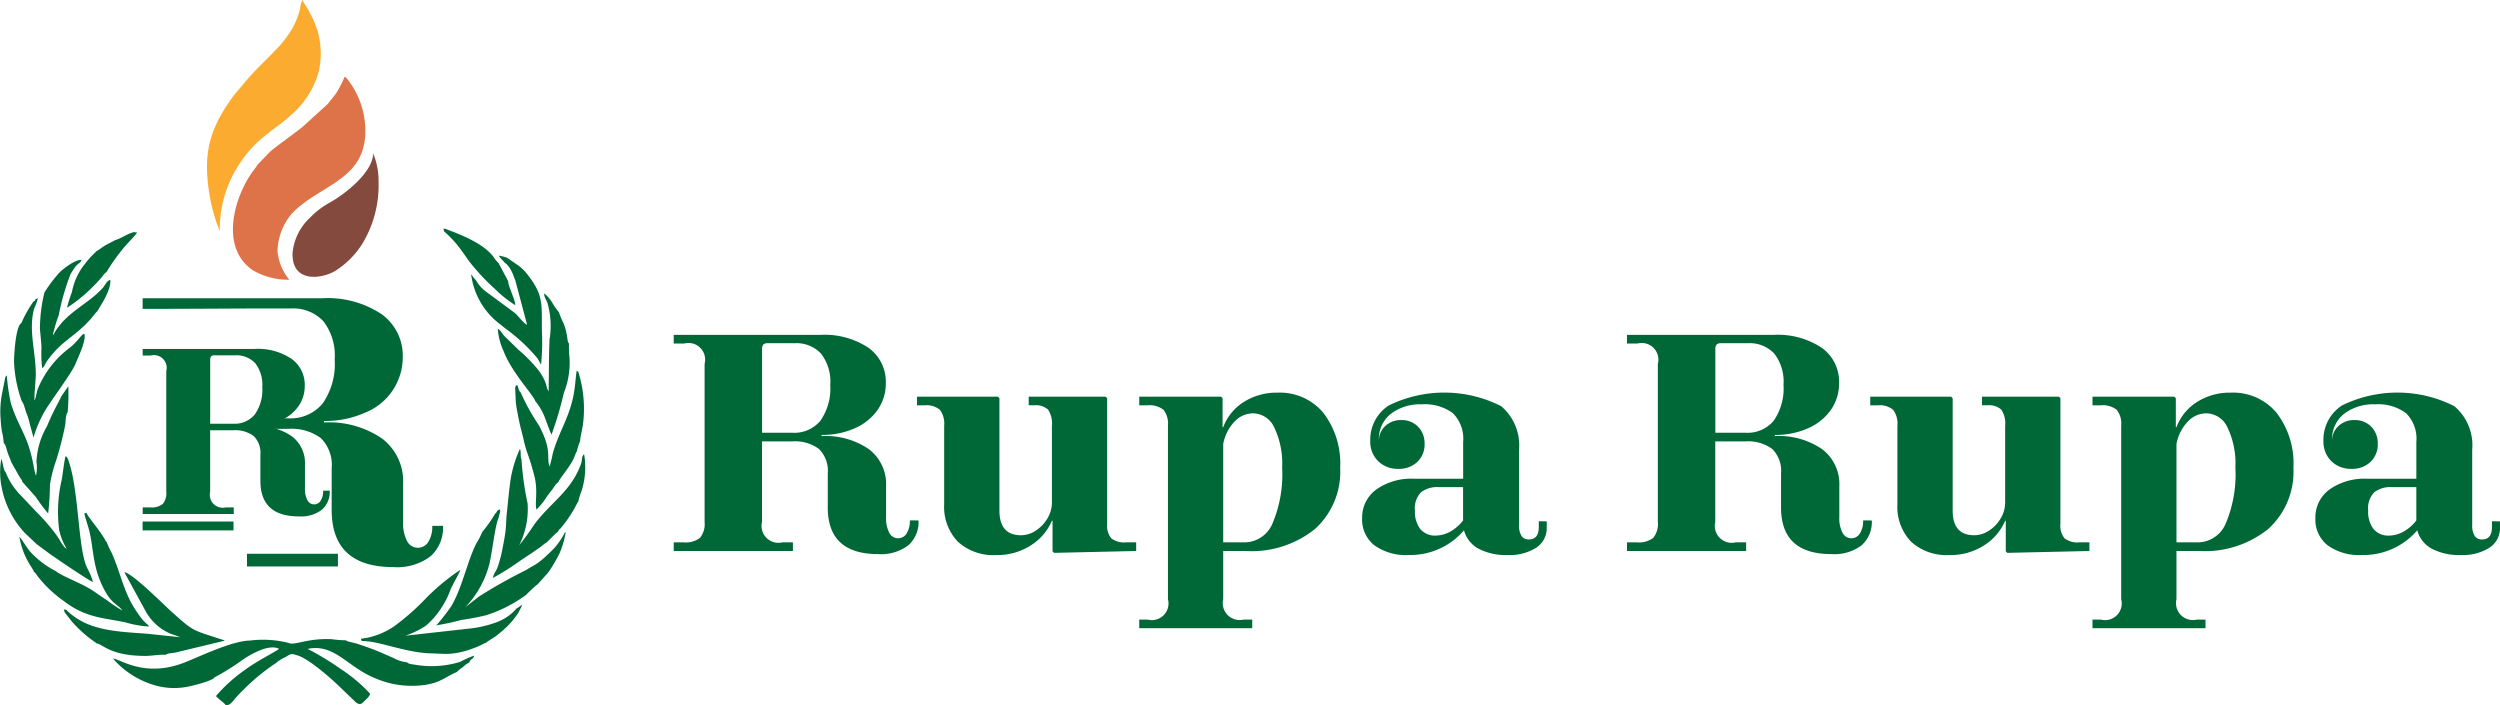 <svg xmlns="http://www.w3.org/2000/svg" width="212.74" height="60" viewBox="0 0 212.74 60">
  <g id="Grupo_25" data-name="Grupo 25" transform="translate(-118 -1020)">
    <g id="Grupo_2" data-name="Grupo 2" transform="translate(118 1020)">
      <path id="Trazado_1" data-name="Trazado 1" d="M277.281,398.98a8.889,8.889,0,0,0-3.354-.216c-1.516.018-4.277,1.365-5.576,1.872-3.459,1.35-5.556-.374-6.071-.33a7.457,7.457,0,0,0,3.752,2.317,5.906,5.906,0,0,0,2.7.047c.28-.056,2.033-.477,2.179-.772a21.322,21.322,0,0,0,2.485-1.56c.664-.44,2.181-1.313,3.007-.867-.226.21-1.958,1.073-2.892,1.784a13.145,13.145,0,0,0-2.474,2.229c.192.251.719.58.817.768.414.044.517-.239,1.048-.821.164-.18.3-.318.48-.489a17.668,17.668,0,0,1,2.758-2.264,3.3,3.3,0,0,1,.794-.5c.31-.179.5-.37.908-.185.972.176,3.2,2.167,3.966,2.94l1.165,1.115c.331.22.46.107.7-.143.138-.144.451-.382.476-.623a13.267,13.267,0,0,0-2.511-2.109,24.278,24.278,0,0,0-2.8-1.7c2.337-.477,3.353,1.569,5.869,2.549a7.843,7.843,0,0,0,3.675.565c1.667-.135,2.1-.7,3.151-1.147a2.862,2.862,0,0,1,.515-.414,2.068,2.068,0,0,1,.546-.4c.143-.376.351-.246.4-.576a7.743,7.743,0,0,0-1.178.527,8.252,8.252,0,0,1-3.85.24c-.3-.044-.534-.052-.663-.2a3.1,3.1,0,0,1-1.161-.369c-.343-.146-.715-.314-1.068-.467-.7-.3-1.394-.541-2.173-.792-.16-.028-.3-.073-.449-.11-.183-.047-.214-.023-.337-.134a11.222,11.222,0,0,1-1.261-.1c-1.986-.091-3.079.528-3.583.342" transform="translate(-252.658 -344.255)" fill="#006837" fill-rule="evenodd"/>
      <path id="Trazado_2" data-name="Trazado 2" d="M335.717,371.412a.613.613,0,0,1-.175.239,11.549,11.549,0,0,1-1.1,1.558,5.735,5.735,0,0,1-.5.971c-.784,1.57-1.161,3.633-2.1,5.294a16.985,16.985,0,0,1-1.3,1.672,19.381,19.381,0,0,0,2.115-.455,21.624,21.624,0,0,0,2.149-.41,11.991,11.991,0,0,0,3.378-1.728,10.422,10.422,0,0,1,1.012-.933l.851-.953c0-.016.017-.018.026-.025a14.256,14.256,0,0,0,.935-1.586,7.2,7.2,0,0,0,.544-1.868c-.018.141.02.034-.071.045a5.813,5.813,0,0,1-1.419,1.844,7.255,7.255,0,0,1-.852.738c-.292.216-.692.394-.992.607a42.811,42.811,0,0,0-4.039,2.269l-1.172.912a8.307,8.307,0,0,0,2.048-3.673c.172-.774.283-1.608.422-2.422.069-.4.147-.8.24-1.18a5.325,5.325,0,0,0,.26-.907c-.025-.2-.066-.149-.262-.008" transform="translate(-293.41 -327.934)" fill="#006837" fill-rule="evenodd"/>
      <path id="Trazado_3" data-name="Trazado 3" d="M245.633,376.943a7.786,7.786,0,0,1-2.184-1.643c-.355-.413-.788-1.172-.943-1.289a6.431,6.431,0,0,0,.867,2.329l.3.489a.3.3,0,0,1,.052.156c.188.1.186.191.332.374a9.811,9.811,0,0,0,1.633,1.662c.218.2.49.37.736.561,1.849,1.343,3.232,1.306,5.126,1.711a8.671,8.671,0,0,0,1.993.348c-.089-.161-.376-.334-.64-.681-.219-.287-.376-.509-.564-.8-.954-1.471-1.249-3.119-1.965-4.748a7.243,7.243,0,0,1-.436-.943.267.267,0,0,1-.075-.084l-.144-.252c-.463-.782-1.379-1.816-1.526-2.189l-.007.021c-.171.058-.161-.033-.122.234l.253.842c.563,1.7.271,3.521,1.553,5.723.573.985,1.093,1.052,1.392,1.516a12.635,12.635,0,0,1-1.366-.919c-.482-.29-.842-.586-1.329-.889-.833-.518-2.24-1.044-2.823-1.44Z" transform="translate(-240.853 -328.326)" fill="#006837" fill-rule="evenodd"/>
      <path id="Trazado_4" data-name="Trazado 4" d="M346.985,366.5c.334-.272.77-.8,1.042-.964.062-.21.085-.147.239-.315a11.186,11.186,0,0,0,1.1-1.573c.067-.116.112-.2.175-.332l.174-.307c0-.023.019-.026.03-.038a4.875,4.875,0,0,1,.275-.889,6.587,6.587,0,0,0,.22-3.142c-.206.164-.164.43-.233.739-.822,2.391-2.534,3.28-3.991,5.22a21.8,21.8,0,0,1-1.3,1.793,6.832,6.832,0,0,0,.714-3.569,25.329,25.329,0,0,1-.518-3.748c-.119-.2-.012-.669-.133-.883A10.229,10.229,0,0,0,344,361c-.149.971-.229,1.976-.337,2.962-.056.507-.051,1.026-.114,1.537s-.142.916-.241,1.405a11.243,11.243,0,0,1-.321,1.327,4.057,4.057,0,0,1-.235.618,1.66,1.66,0,0,0-.277.625,22.824,22.824,0,0,0,2.3-1.444c.363-.255.747-.495,1.126-.754.207-.141.349-.246.536-.371.222-.147.355-.3.548-.415" transform="translate(-300.535 -320.292)" fill="#006837" fill-rule="evenodd"/>
      <path id="Trazado_5" data-name="Trazado 5" d="M238.875,361.4c-.186-.184-.224-.837-.364-1.126a6.553,6.553,0,0,0,.033,2.409,7.864,7.864,0,0,0,2,3.923l.991.933,1.148.848c.5.35,3.256,2.237,3.633,2.361a5.418,5.418,0,0,0-.49-1.184c-.791-1.606-.689-6.407-1.552-9.026-.095-.287-.13-.4-.289-.494-.08.14-.271,1.7-.327,1.992a11.928,11.928,0,0,0-.218,4.292,5.138,5.138,0,0,0,.636,1.587c-.235-.089-.485-.562-.633-.8a8.175,8.175,0,0,0-.621-.858,17.2,17.2,0,0,0-1.372-1.525l-1.437-1.521a5.828,5.828,0,0,1-1.134-1.811" transform="translate(-238.403 -321.223)" fill="#006837" fill-rule="evenodd"/>
      <path id="Trazado_6" data-name="Trazado 6" d="M315.109,389.83l-.513.082c.108.274-.024.152.665.228,1.168.129,3.231.894,4.993,1l1.622.064h-.056a6.562,6.562,0,0,0,1.9-.324c.283-.1.5-.17.792-.291.268-.11.517-.263.776-.359.046-.077.639-.424.778-.529.245-.185.487-.384.718-.589a7.109,7.109,0,0,0,1.231-1.439c.1-.217.226-.415.318-.656-.217.111-.247.206-.47.3a4.149,4.149,0,0,1-1.732,1.195,9.56,9.56,0,0,1-2.413.544l-5.319.594a7.9,7.9,0,0,0,1.753-.862,7.421,7.421,0,0,0,2.069-3.046c.215-.5.83-1.536.832-1.691A18.728,18.728,0,0,0,320.2,386.4a20.324,20.324,0,0,1-2.743,2.432,6.279,6.279,0,0,1-2.351,1" transform="translate(-283.89 -335.555)" fill="#006837" fill-rule="evenodd"/>
      <path id="Trazado_7" data-name="Trazado 7" d="M252.066,387.73l-.214-.035.094.263.576.74a10.642,10.642,0,0,0,2.055,1.825c.008.007.028.044.034.033s.023.023.034.035c.547.048,1.121,1.064,4.186,1.063.488,0,1.289-.144,1.682-.086.146-.151.618-.147.849-.2l4.107-.989c.01,0,.036,0,.044-.019s.029-.012.043-.021c-2.842-.943-2.537-.656-4.629-2.541-.537-.484-3.238-3.193-3.914-3.27l1.814,3.322a4.386,4.386,0,0,0,2,1.863,3.091,3.091,0,0,0,.464.166l.416.16c.006-.012.025.015.038.023l-2.74-.291c-2.059-.163-4.47-.194-6.159-1.4a4.081,4.081,0,0,1-.779-.646" transform="translate(-246.432 -335.838)" fill="#006837" fill-rule="evenodd"/>
      <path id="Trazado_8" data-name="Trazado 8" d="M238.654,344.364a7.871,7.871,0,0,0-.162,2.248c.026.388.051.715.106,1.09a5.487,5.487,0,0,1,.164,1.031c.193.16.249.572.332.814.105.306.22.528.31.812l.7,1.242c.058.089.1.141.138.2.1.164.066.065.1.228l1.156,1.3a16.03,16.03,0,0,0,1.043,1.4,20.784,20.784,0,0,0,.154-2.445,11.058,11.058,0,0,1,.518-2.04,28.721,28.721,0,0,0,.787-3.075c.03-.262.032-.872.206-1.066a17.709,17.709,0,0,0,.053-2.2l-.559.794c-.5,1-.771,1.441-1.259,2.607a6.577,6.577,0,0,0-.893,2.993,3.517,3.517,0,0,1-.037,1.2c-.008-.012-.017-.029-.021-.038s-.016-.027-.021-.038l-.123-.506c-.486-2.879-1.289-3.369-1.979-5.584a17.166,17.166,0,0,1-.343-2.362c-.126.119-.1.108-.157.3Z" transform="translate(-238.445 -311.03)" fill="#006837" fill-rule="evenodd"/>
      <path id="Trazado_9" data-name="Trazado 9" d="M347.668,343.841c-.1-.087-.015.046-.14-.171-.074-.129-.024-.048-.063-.159-.089-.253.008-.27-.223-.286l-.062.224.058,1.25c.074.565.191,1.136.306,1.688.121.579.3,1.127.4,1.676l.206.73a20.423,20.423,0,0,1,.684,2.222c.3,1.283-.005,2.251.163,2.776a5.979,5.979,0,0,0,.907-1.14c.14-.189.3-.389.443-.577.156-.208.291-.489.5-.6.055-.231.962-1.29,1.275-1.946.1-.2.2-.528.3-.676.041-.152.083-.306.132-.477l.108-.3c0-.01.021-.018.024-.041s.016-.028.025-.04c-.018-.248.189-1.074.239-1.444a10.439,10.439,0,0,0-.4-4.482l-.128-.088c-.09.351-.11,1.361-.321,2.306-.428,1.91-1.242,2.97-1.735,4.8a8.746,8.746,0,0,1-.258,1.049c-.3-.883.252-1.275-.892-3.487a17.7,17.7,0,0,1-1.555-2.8" transform="translate(-303.342 -310.433)" fill="#006837" fill-rule="evenodd"/>
      <path id="Trazado_10" data-name="Trazado 10" d="M346.689,334.834a5.071,5.071,0,0,1,.791,1.335c.1.245.49,1.365.594,1.511a30.391,30.391,0,0,0,1.055-3.569,6.843,6.843,0,0,0,.472-3.009,8.317,8.317,0,0,1-.042-1.17c-.154-.15-.123-.571-.2-.793a4.092,4.092,0,0,0-.29-.986,5.426,5.426,0,0,1-.363-.875,6.094,6.094,0,0,1-.609-.886,3.143,3.143,0,0,0-.641-.719c-.055.232.182.563.271.812a7.1,7.1,0,0,1,.176,3.108c-.065,1.464-.049,2.959-.076,4.424l-.124-.242c-.021-.065-.036-.15-.057-.226a3.113,3.113,0,0,0-.158-.465,5.067,5.067,0,0,0-.435-.756,12.09,12.09,0,0,0-1.787-1.854l-1.206-1.178c-.193-.2-.318-.494-.559-.62a5.319,5.319,0,0,0,.485,1.889c.7,1.85,2.58,3.784,2.7,4.268" transform="translate(-301.14 -300.702)" fill="#006837" fill-rule="evenodd"/>
      <path id="Trazado_11" data-name="Trazado 11" d="M243.188,326.745c-.063.176.021.073-.172.2a10.31,10.31,0,0,0-1.027,1.831c-.475.251-.625,2.687-.62,3.3a11.189,11.189,0,0,0,.663,3.356c.058.059.029.023.081.109.007.011.052.1.058.119.034.081.044.124.072.208.05.152.1.317.145.472a5.563,5.563,0,0,1,.327,1.045l.312,1.132a9.781,9.781,0,0,1,.995-2.312c.569-.949,2.307-3.249,2.592-4,.159-.42.953-2.029.731-2.514-.172-.053-.557.649-1.223,1.17a8.287,8.287,0,0,0-2.733,3.517c-.1.268-.166.772-.269.984-.062-.27.1-1.744.1-2.2.009-1.932-.648-3.785-.139-5.623a4.345,4.345,0,0,0,.314-.894c-.083.044-.129.067-.21.1" transform="translate(-240.174 -301.279)" fill="#006837" fill-rule="evenodd"/>
      <path id="Trazado_12" data-name="Trazado 12" d="M340.726,318.261a1.912,1.912,0,0,1,.569.69c.171.307.215.531.348.818l1.011,3.8c-.294-.108-.771-.779-1.047-1.006l-2.353-1.74a3.167,3.167,0,0,1-.979-1.086.348.348,0,0,1-.085-.074.677.677,0,0,1-.1-.125c-.073-.1-.131-.185-.2-.266a6.289,6.289,0,0,0,2.528,4.3c.269.24.673.511.958.75a14.648,14.648,0,0,1,2.159,2.107c.117.174.2.376.309.526a19.063,19.063,0,0,0,.064-2.95c.005-2.379.094-3.032-1.263-4.762a3.751,3.751,0,0,0-.785-.75l-.9-.617a3.543,3.543,0,0,0-.711-.187c.119.231.341.375.467.574" transform="translate(-297.799 -295.934)" fill="#006837" fill-rule="evenodd"/>
      <path id="Trazado_13" data-name="Trazado 13" d="M247.205,321.344a13,13,0,0,0-.387,3.085c.036.559.115,1.086.131,1.648a10.475,10.475,0,0,0,.057,1.708c.228-.1.165-.259.493-.7,1.275-1.721,2.244-1.9,3.667-3.5.2-.229.368-.48.558-.653.068-.191,1.19-1.735,1.078-2.645-.3.08-.395.386-.6.635-1.156,1.373-3.124,2.07-4.166,3.906l-.1.152c0-.01-.02.025-.031.036a12.823,12.823,0,0,1,.515-1.729,20.234,20.234,0,0,1,.986-3.452,5.417,5.417,0,0,1,.449-.692c.21-.257.463-.325.491-.55-.556-.043-1.6.8-1.858,1.061a12.018,12.018,0,0,0-1.279,1.692" transform="translate(-243.419 -296.472)" fill="#006837" fill-rule="evenodd"/>
      <path id="Trazado_14" data-name="Trazado 14" d="M332.1,312.237a8.949,8.949,0,0,1,1.468,1.613c.233.311.395.562.64.9a18.231,18.231,0,0,0,2.224,2.385,9.853,9.853,0,0,0,1.71,1.361c-.021-.509-.606-1.607-.606-2.048l-.814-1.523a3.418,3.418,0,0,1-.44-.543c-.849-1.141-2.787-1.9-4.056-2.368a.453.453,0,0,0-.125-.029c-.121-.006-.03-.006-.076.026Z" transform="translate(-294.292 -292.525)" fill="#006837" fill-rule="evenodd"/>
      <path id="Trazado_15" data-name="Trazado 15" d="M256.679,313.384c-.189.112-.623.318-.877.464-.3.173-.546.4-.824.537.046.111.029.038-.061.069l-.043.062-.024.03-.141.14a2.783,2.783,0,0,0-.224.232c-.139.16-.262.3-.409.5a5.353,5.353,0,0,0-1.115,2.411,13.508,13.508,0,0,0-.423,1.33,12.752,12.752,0,0,0,1.818-1.413,14.932,14.932,0,0,0,1.168-1.217,1.958,1.958,0,0,1,.391-.428,16.358,16.358,0,0,1,1.228-1.763c.462-.618,1.245-1.336,1.363-1.586l-.287-.029c-.668.19-1.012.513-1.54.664" transform="translate(-246.842 -292.968)" fill="#006837" fill-rule="evenodd"/>
      <g id="Grupo_1" data-name="Grupo 1" transform="translate(12.143 29.692)">
        <path id="Trazado_16" data-name="Trazado 16" d="M284.452,349.45a2.02,2.02,0,0,1-.663,1.616,2.936,2.936,0,0,1-1.967.572q-3.272,0-3.272-3.031V346.4a2,2,0,0,0-.572-1.6,2.611,2.611,0,0,0-1.736-.492h-1.967v5.239a1.1,1.1,0,0,0,1.325,1.325h.683v.562h-7.748v-.562h.642a1.523,1.523,0,0,0,1.064-.291,1.413,1.413,0,0,0,.3-1.034V339.273a1.083,1.083,0,0,0-1.325-1.325h-.682v-.562h9.514a5.164,5.164,0,0,1,3.152.843,2.71,2.71,0,0,1,1.124,2.288,2.98,2.98,0,0,1-.532,1.746,3.543,3.543,0,0,1-1.486,1.194,5.178,5.178,0,0,1-2.158.432v.08a4.962,4.962,0,0,1,3.081.853,2.848,2.848,0,0,1,1.114,2.4v2.007a2.038,2.038,0,0,0,.211,1.034.643.643,0,0,0,1.124.04,1.5,1.5,0,0,0,.211-.853Zm-6.373-6.493a3.654,3.654,0,0,0,.632-2.318,2.976,2.976,0,0,0-.6-2.037,2.2,2.2,0,0,0-1.726-.673h-1.726a.394.394,0,0,0-.3.09.467.467,0,0,0-.081.311v5.42h1.967A2.209,2.209,0,0,0,278.079,342.956Z" transform="translate(-268.535 -337.386)" fill="#006837"/>
      </g>
      <path id="Trazado_17" data-name="Trazado 17" d="M294.089,346.048a3.244,3.244,0,0,1-1.063,2.595,4.718,4.718,0,0,1-3.158.918q-5.253,0-5.253-4.866V341.15a3.209,3.209,0,0,0-.918-2.562,4.19,4.19,0,0,0-2.787-.789H277.79v-.9h3.118a3.548,3.548,0,0,0,2.948-1.273,5.868,5.868,0,0,0,1.015-3.722,4.778,4.778,0,0,0-.967-3.271,3.526,3.526,0,0,0-2.771-1.08h-2.771c-2,0-5.493.032-8.733.032h-1.1v-.9h15.275a8.289,8.289,0,0,1,5.06,1.353,4.35,4.35,0,0,1,1.8,3.674,5.082,5.082,0,0,1-3.239,4.721,8.313,8.313,0,0,1-3.464.693v.129a7.963,7.963,0,0,1,4.946,1.369,4.57,4.57,0,0,1,1.789,3.851v3.222a3.274,3.274,0,0,0,.339,1.66,1.033,1.033,0,0,0,1.8.065,2.413,2.413,0,0,0,.339-1.37Z" transform="translate(-256.391 -301.303)" fill="#006837"/>
      <rect id="Rectángulo_2" data-name="Rectángulo 2" width="7.737" height="0.756" transform="translate(12.134 44.379)" fill="#006837"/>
      <rect id="Rectángulo_3" data-name="Rectángulo 3" width="7.737" height="1.08" transform="translate(21.019 47.123)" fill="#006837"/>
      <path id="Trazado_18" data-name="Trazado 18" d="M292.381,297.148a4.493,4.493,0,0,1-1.005-2.407,5.128,5.128,0,0,1,1.159-3.147,6.5,6.5,0,0,1,.887-.821c.887-.688,1.663-1.1,2.614-1.724,1.342-.882,2.614-1.879,2.8-4.073a7.137,7.137,0,0,0-1.507-4.89l-.227-.24a10.185,10.185,0,0,1-.657,1.31,5.765,5.765,0,0,1-.409.551c-.126.15-.323.42-.453.548l-2.076,1.885c-.646.528-2.354,1.737-2.787,2.134l-.981,1.019c-.071.09-.143.2-.209.291s-.129.172-.215.286c-1.573,2.11-2.917,6.482-.058,8.458a5.931,5.931,0,0,0,3.127.819" transform="translate(-267.762 -273.343)" fill="#de7249" fill-rule="evenodd"/>
      <path id="Trazado_19" data-name="Trazado 19" d="M283.2,283.391a10,10,0,0,1,1.69-5.764,10.3,10.3,0,0,1,1.711-2l1.033-.843a15.586,15.586,0,0,0,1.565-1.228,7.579,7.579,0,0,0,1.332-1.463,6.813,6.813,0,0,0,1.15-2.6,6.928,6.928,0,0,0-.775-4.6c-.206-.434-.479-.8-.693-1.179a2.693,2.693,0,0,0-.183.713c-.59,2.573-2.552,3.856-4.206,5.717l-.412.463c-.4.518-.764.85-1.237,1.516-1.97,2.776-2.443,4.884-1.8,8.472a14.3,14.3,0,0,0,.83,2.8" transform="translate(-264.493 -263.709)" fill="#fbac30" fill-rule="evenodd"/>
      <path id="Trazado_20" data-name="Trazado 20" d="M300.177,304.7c0,2.536,2.716,2.066,3.809,1.286a7.454,7.454,0,0,0,2.1-2.148,9.622,9.622,0,0,0,1.411-5.351,6.125,6.125,0,0,0-.459-2.38c-.038,1.581-2.266,3.353-3.6,4.128a7.256,7.256,0,0,0-1.661,1.218c-.154.161-.351.333-.49.509a4.691,4.691,0,0,0-1.12,2.738" transform="translate(-275.282 -283.048)" fill="#854a3e" fill-rule="evenodd"/>
    </g>
    <g id="Grupo_8" data-name="Grupo 8" transform="translate(175.332 1048.5)">
      <g id="Grupo_3" data-name="Grupo 3" transform="translate(0)">
        <path id="Trazado_21" data-name="Trazado 21" d="M141.06,439.44a2.643,2.643,0,0,1-.867,2.114,3.845,3.845,0,0,1-2.575.749q-4.282,0-4.282-3.967v-2.889a2.617,2.617,0,0,0-.749-2.089,3.416,3.416,0,0,0-2.272-.644h-2.574v6.856a1.437,1.437,0,0,0,1.734,1.734h.893v.736h-10.14v-.736h.84a1.991,1.991,0,0,0,1.392-.381,1.849,1.849,0,0,0,.394-1.353v-13.45a1.417,1.417,0,0,0-1.734-1.734h-.893v-.736H132.68a6.757,6.757,0,0,1,4.124,1.1,3.547,3.547,0,0,1,1.471,3,3.9,3.9,0,0,1-.7,2.285,4.633,4.633,0,0,1-1.944,1.563,6.771,6.771,0,0,1-2.824.565v.1a6.494,6.494,0,0,1,4.032,1.116,3.726,3.726,0,0,1,1.458,3.139v2.627a2.67,2.67,0,0,0,.276,1.353.842.842,0,0,0,1.471.052,1.967,1.967,0,0,0,.276-1.116Zm-8.341-8.5a4.781,4.781,0,0,0,.828-3.034,3.894,3.894,0,0,0-.788-2.667,2.875,2.875,0,0,0-2.259-.88H128.24a.517.517,0,0,0-.394.118.614.614,0,0,0-.1.408v7.093h2.574A2.891,2.891,0,0,0,132.719,430.942Z" transform="translate(-120.228 -423.652)" fill="#006837"/>
      </g>
      <g id="Grupo_4" data-name="Grupo 4" transform="translate(20.7 5.254)">
        <path id="Trazado_22" data-name="Trazado 22" d="M184.361,435.954v10.692a1.688,1.688,0,0,0,.355,1.234,1.786,1.786,0,0,0,1.248.341h.867v.736l-6.987.158-.131-.131v-2.6h-.053a4.591,4.591,0,0,1-1.786,2.089,5.24,5.24,0,0,1-2.942.828,4.471,4.471,0,0,1-3.283-1.143,4.284,4.284,0,0,1-1.156-3.192v-6.673a1.941,1.941,0,0,0-.368-1.353,1.8,1.8,0,0,0-1.313-.381h-.631v-.736h6.883l.131.131v9.562q0,2.1,1.839,2.1a2.283,2.283,0,0,0,1.274-.407,3.066,3.066,0,0,0,.985-1.05,2.6,2.6,0,0,0,.367-1.3v-6.567a2.1,2.1,0,0,0-.328-1.366,1.562,1.562,0,0,0-1.2-.368h-.446v-.736h6.541Z" transform="translate(-168.179 -435.823)" fill="#006837"/>
      </g>
      <g id="Grupo_5" data-name="Grupo 5" transform="translate(39.614)">
        <path id="Trazado_23" data-name="Trazado 23" d="M219.137,448.508v4.1a1.437,1.437,0,0,0,1.734,1.734h.735v.736h-9.615v-.736h.709a1.418,1.418,0,0,0,1.734-1.734V437.843a1.9,1.9,0,0,0-.381-1.353,1.941,1.941,0,0,0-1.379-.381h-.683v-.736h6.961l.131.131v2.47h.053a4.338,4.338,0,0,1,1.76-2.154,5.206,5.206,0,0,1,2.863-.788,4.808,4.808,0,0,1,3.9,1.721,7.068,7.068,0,0,1,1.431,4.663,6.572,6.572,0,0,1-2.141,5.215,8.6,8.6,0,0,1-5.871,1.878Zm.933-10.981a3.769,3.769,0,0,0-.933,1.865v8.38h1.786a2.6,2.6,0,0,0,2.4-1.589,10.753,10.753,0,0,0,.828-4.794,7.063,7.063,0,0,0-.67-3.389,2.016,2.016,0,0,0-1.8-1.208A2.161,2.161,0,0,0,220.07,437.528Z" transform="translate(-211.992 -430.119)" fill="#006837"/>
        <path id="Trazado_24" data-name="Trazado 24" d="M271.636,445.986v.525a1.968,1.968,0,0,1-.906,1.721,4.2,4.2,0,0,1-2.4.617,5.024,5.024,0,0,1-2.5-.538,2.53,2.53,0,0,1-1.235-1.563,6.018,6.018,0,0,1-4.7,2.1,4.591,4.591,0,0,1-2.929-.828,2.774,2.774,0,0,1-1.038-2.3,2.929,2.929,0,0,1,1.2-2.443,5.146,5.146,0,0,1,3.218-.919h4.177v-3.126a3.065,3.065,0,0,0-.88-2.457,4,4,0,0,0-2.64-.748,4.082,4.082,0,0,0-2.64.814,2.74,2.74,0,0,0-1.011,2.259,1.688,1.688,0,0,1,.565-1.248,1.908,1.908,0,0,1,1.327-.486,1.93,1.93,0,0,1,1.445.565,2,2,0,0,1,.552,1.458,2.033,2.033,0,0,1-.617,1.536,2.238,2.238,0,0,1-1.616.591,2.352,2.352,0,0,1-1.72-.657,2.317,2.317,0,0,1-.67-1.734,3.478,3.478,0,0,1,1.563-2.995,10.712,10.712,0,0,1,9.575.052,4.353,4.353,0,0,1,1.523,3.7v6.383a1.708,1.708,0,0,0,.21.959.716.716,0,0,0,.631.3q.84,0,.841-1.077v-.473Zm-8.275.907a3.576,3.576,0,0,0,1.156-.985V443.07h-2.1a2.251,2.251,0,0,0-1.471.433,1.941,1.941,0,0,0-.525,1.563,2.4,2.4,0,0,0,.46,1.577,1.629,1.629,0,0,0,1.327.551A2.581,2.581,0,0,0,263.361,446.893Z" transform="translate(-236.961 -430.119)" fill="#006837"/>
        <path id="Trazado_25" data-name="Trazado 25" d="M328.97,439.44a2.642,2.642,0,0,1-.867,2.114,3.845,3.845,0,0,1-2.575.749q-4.282,0-4.282-3.967v-2.889a2.617,2.617,0,0,0-.749-2.089,3.418,3.418,0,0,0-2.272-.644h-2.575v6.856a1.437,1.437,0,0,0,1.734,1.734h.893v.736h-10.14v-.736h.84a1.993,1.993,0,0,0,1.392-.381,1.85,1.85,0,0,0,.394-1.353v-13.45a1.418,1.418,0,0,0-1.734-1.734h-.893v-.736H320.59a6.757,6.757,0,0,1,4.124,1.1,3.546,3.546,0,0,1,1.471,3,3.9,3.9,0,0,1-.7,2.285,4.634,4.634,0,0,1-1.944,1.563,6.772,6.772,0,0,1-2.824.565v.1a6.493,6.493,0,0,1,4.032,1.116,3.726,3.726,0,0,1,1.458,3.139v2.627a2.67,2.67,0,0,0,.276,1.353.842.842,0,0,0,1.471.052,1.964,1.964,0,0,0,.276-1.116Zm-8.341-8.5a4.778,4.778,0,0,0,.828-3.034,3.9,3.9,0,0,0-.788-2.667,2.877,2.877,0,0,0-2.259-.88h-2.259a.517.517,0,0,0-.394.118.617.617,0,0,0-.1.408v7.093h2.575A2.89,2.89,0,0,0,320.63,430.942Z" transform="translate(-266.633 -423.652)" fill="#006837"/>
      </g>
      <g id="Grupo_6" data-name="Grupo 6" transform="translate(101.819 5.254)">
        <path id="Trazado_26" data-name="Trazado 26" d="M372.272,435.954v10.692a1.69,1.69,0,0,0,.354,1.234,1.787,1.787,0,0,0,1.248.341h.867v.736l-6.988.158-.131-.131v-2.6h-.052a4.6,4.6,0,0,1-1.787,2.089,5.24,5.24,0,0,1-2.942.828,4.472,4.472,0,0,1-3.284-1.143,4.286,4.286,0,0,1-1.156-3.192v-6.673a1.941,1.941,0,0,0-.368-1.353,1.8,1.8,0,0,0-1.313-.381h-.631v-.736h6.882l.132.131v9.562q0,2.1,1.839,2.1a2.284,2.284,0,0,0,1.274-.407,3.06,3.06,0,0,0,.985-1.05,2.6,2.6,0,0,0,.368-1.3v-6.567a2.1,2.1,0,0,0-.328-1.366,1.563,1.563,0,0,0-1.2-.368H365.6v-.736h6.541Z" transform="translate(-356.09 -435.823)" fill="#006837"/>
      </g>
      <g id="Grupo_7" data-name="Grupo 7" transform="translate(120.732 4.913)">
        <path id="Trazado_27" data-name="Trazado 27" d="M407.047,448.508v4.1a1.437,1.437,0,0,0,1.734,1.734h.736v.736H399.9v-.736h.709a1.418,1.418,0,0,0,1.734-1.734V437.843a1.9,1.9,0,0,0-.381-1.353,1.94,1.94,0,0,0-1.379-.381H399.9v-.736h6.961l.131.131v2.47h.053a4.338,4.338,0,0,1,1.76-2.154,5.2,5.2,0,0,1,2.863-.788,4.807,4.807,0,0,1,3.9,1.721A7.065,7.065,0,0,1,417,441.415a6.575,6.575,0,0,1-2.141,5.215,8.6,8.6,0,0,1-5.871,1.878Zm.932-10.981a3.772,3.772,0,0,0-.932,1.865v8.38h1.786a2.6,2.6,0,0,0,2.4-1.589,10.76,10.76,0,0,0,.827-4.794,7.058,7.058,0,0,0-.67-3.389,2.015,2.015,0,0,0-1.8-1.208A2.162,2.162,0,0,0,407.98,437.528Z" transform="translate(-399.902 -435.032)" fill="#006837"/>
        <path id="Trazado_28" data-name="Trazado 28" d="M459.546,445.986v.525a1.967,1.967,0,0,1-.906,1.721,4.2,4.2,0,0,1-2.4.617,5.027,5.027,0,0,1-2.5-.538,2.531,2.531,0,0,1-1.235-1.563,6.018,6.018,0,0,1-4.7,2.1,4.59,4.59,0,0,1-2.929-.828,2.774,2.774,0,0,1-1.038-2.3,2.93,2.93,0,0,1,1.195-2.443,5.148,5.148,0,0,1,3.219-.919h4.176v-3.126a3.064,3.064,0,0,0-.88-2.457,3.993,3.993,0,0,0-2.64-.748,4.08,4.08,0,0,0-2.64.814,2.738,2.738,0,0,0-1.011,2.259,1.688,1.688,0,0,1,.565-1.248,1.907,1.907,0,0,1,1.327-.486,1.931,1.931,0,0,1,1.445.565,2,2,0,0,1,.551,1.458,2.032,2.032,0,0,1-.617,1.536,2.237,2.237,0,0,1-1.615.591,2.354,2.354,0,0,1-1.721-.657,2.319,2.319,0,0,1-.67-1.734,3.478,3.478,0,0,1,1.563-2.995,10.712,10.712,0,0,1,9.575.052,4.353,4.353,0,0,1,1.523,3.7v6.383a1.708,1.708,0,0,0,.21.959.717.717,0,0,0,.631.3q.84,0,.841-1.077v-.473Zm-8.275.907a3.579,3.579,0,0,0,1.155-.985V443.07h-2.1a2.25,2.25,0,0,0-1.471.433,1.939,1.939,0,0,0-.525,1.563,2.4,2.4,0,0,0,.46,1.577,1.629,1.629,0,0,0,1.327.551A2.586,2.586,0,0,0,451.272,446.893Z" transform="translate(-424.871 -435.032)" fill="#006837"/>
      </g>
    </g>
  </g>
</svg>
